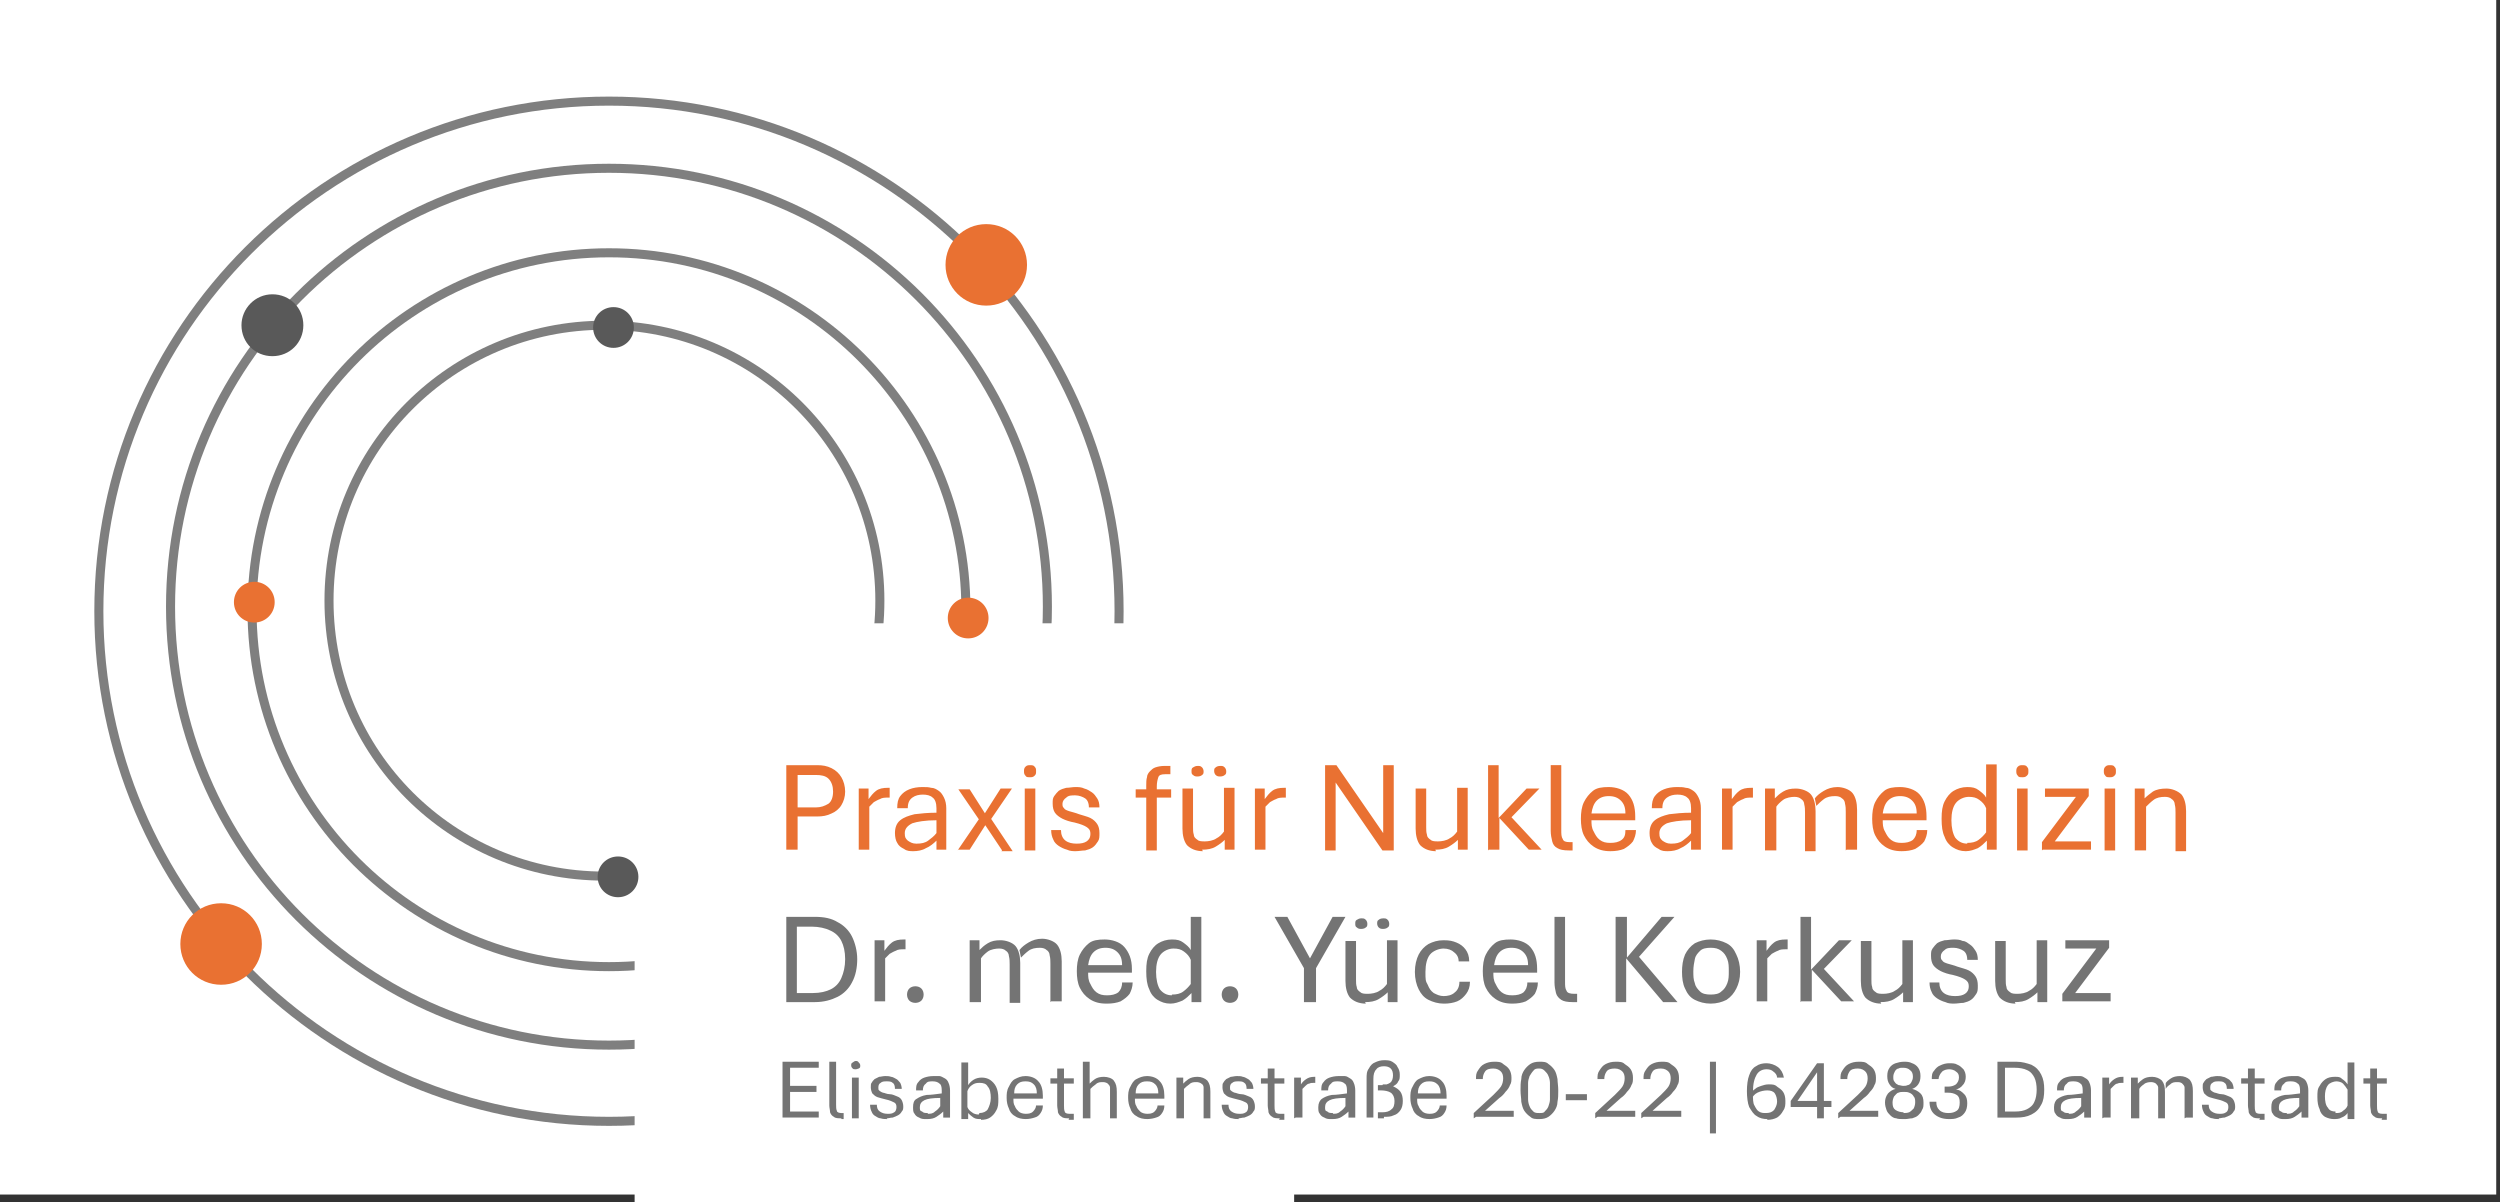 <?xml version="1.0" encoding="UTF-8"?>
<svg id="Ebene_1" data-name="Ebene 1" xmlns="http://www.w3.org/2000/svg" xmlns:xlink="http://www.w3.org/1999/xlink" version="1.1" viewBox="0 0 331.3 159.3">
  <rect x="0" y="0" width="331.3" height="159.3" fill="#333333" stroke="none"/>
  <defs>
    <style>
      .cls-1 {
        stroke: #7f7f7f;
        stroke-miterlimit: 8;
        stroke-width: 1.2px;
      }

      .cls-1, .cls-2 {
        fill: none;
      }

      .cls-3 {
        clip-path: url(#clippath);
      }

      .cls-2, .cls-4, .cls-5, .cls-6, .cls-7, .cls-8, .cls-9 {
        stroke-width: 0px;
      }

      .cls-4 {
        fill: #595959;
      }

      .cls-4, .cls-5, .cls-6 {
        fill-rule: evenodd;
      }

      .cls-5, .cls-9 {
        fill: #e97132;
      }

      .cls-6, .cls-7 {
        fill: #fff;
      }

      .cls-8 {
        fill: #747474;
      }
    </style>
    <clipPath id="clippath">
      <rect class="cls-2" x=".8" y="0" width="330" height="159.3"/>
    </clipPath>
  </defs>
  <rect class="cls-7" width="330.8" height="158.3"/>
  <path class="cls-6" d="M13.1,81C13.1,43.6,43.4,13.4,80.7,13.4s67.6,30.3,67.6,67.6-30.3,67.6-67.6,67.6S13.1,118.3,13.1,81h0ZM13.1,81"/>
  <path class="cls-1" d="M13.1,81C13.1,43.6,43.4,13.4,80.7,13.4s67.6,30.3,67.6,67.6-30.3,67.6-67.6,67.6S13.1,118.3,13.1,81h0ZM13.1,81"/>
  <path class="cls-6" d="M22.6,80.4c0-32.1,26-58.1,58.1-58.1s58.1,26,58.1,58.1-26,58.1-58.1,58.1-58.1-26-58.1-58.1h0ZM22.6,80.4"/>
  <path class="cls-1" d="M22.6,80.4c0-32.1,26-58.1,58.1-58.1s58.1,26,58.1,58.1-26,58.1-58.1,58.1-58.1-26-58.1-58.1h0ZM22.6,80.4"/>
  <path class="cls-6" d="M33.4,80.8c0-26.1,21.2-47.3,47.3-47.3s47.3,21.2,47.3,47.3-21.2,47.3-47.3,47.3-47.3-21.2-47.3-47.3h0ZM33.4,80.8"/>
  <path class="cls-1" d="M33.4,80.8c0-26.1,21.2-47.3,47.3-47.3s47.3,21.2,47.3,47.3-21.2,47.3-47.3,47.3-47.3-21.2-47.3-47.3h0ZM33.4,80.8"/>
  <path class="cls-5" d="M125.3,35.1c0-3,2.4-5.4,5.4-5.4s5.4,2.4,5.4,5.4-2.4,5.4-5.4,5.4-5.4-2.4-5.4-5.4h0ZM125.3,35.1"/>
  <path class="cls-5" d="M23.9,125.1c0-3,2.4-5.4,5.4-5.4s5.4,2.4,5.4,5.4-2.4,5.4-5.4,5.4-5.4-2.4-5.4-5.4h0ZM23.9,125.1"/>
  <path class="cls-6" d="M43.6,79.6c0-20.2,16.3-36.5,36.5-36.5s36.5,16.3,36.5,36.5-16.3,36.5-36.5,36.5-36.5-16.3-36.5-36.5h0ZM43.6,79.6"/>
  <path class="cls-1" d="M43.6,79.6c0-20.2,16.3-36.5,36.5-36.5s36.5,16.3,36.5,36.5-16.3,36.5-36.5,36.5-36.5-16.3-36.5-36.5h0ZM43.6,79.6"/>
  <g class="cls-3">
    <rect class="cls-7" x="84.1" y="82.6" width="87.4" height="77.6"/>
  </g>
  <path class="cls-4" d="M79.2,116.2c0-1.5,1.2-2.7,2.7-2.7s2.7,1.2,2.7,2.7-1.2,2.7-2.7,2.7-2.7-1.2-2.7-2.7h0ZM79.2,116.2"/>
  <path class="cls-5" d="M31,79.8c0-1.5,1.2-2.7,2.7-2.7s2.7,1.2,2.7,2.7-1.2,2.7-2.7,2.7-2.7-1.2-2.7-2.7h0ZM31,79.8"/>
  <path class="cls-4" d="M78.6,43.4c0-1.5,1.2-2.7,2.7-2.7s2.7,1.2,2.7,2.7-1.2,2.7-2.7,2.7-2.7-1.2-2.7-2.7h0ZM78.6,43.4"/>
  <path class="cls-5" d="M125.6,81.9c0-1.5,1.2-2.7,2.7-2.7s2.7,1.2,2.7,2.7-1.2,2.7-2.7,2.7-2.7-1.2-2.7-2.7h0ZM125.6,81.9"/>
  <path class="cls-4" d="M32,43.1c0-2.2,1.8-4.1,4.1-4.1s4.1,1.8,4.1,4.1-1.8,4.1-4.1,4.1-4.1-1.8-4.1-4.1h0ZM32,43.1"/>
  <path class="cls-9" d="M104.2,112.7v-11.3h4.1c.7,0,1.3.1,1.9.4.6.3,1,.7,1.3,1.2.3.5.5,1.2.5,1.9s-.2,1.3-.5,1.8c-.3.5-.8.9-1.3,1.1-.6.3-1.2.4-1.9.4h-2.6v4.4h-1.5ZM105.7,107h2.4c.7,0,1.2-.2,1.7-.5.4-.3.6-.9.6-1.6s-.2-1.3-.6-1.7c-.4-.4-1-.5-1.7-.5h-2.4v4.3ZM113.8,112.7v-8.2h1.3v1.4c.3-.4.6-.8,1-1.1.4-.3.9-.4,1.6-.4h.2v1.3h-.2c-.4,0-.8,0-1.1.2-.3.1-.6.3-.8.4-.2.2-.4.4-.6.6v5.7h-1.4ZM121.1,112.8c-.5,0-.9,0-1.3-.3-.4-.2-.7-.4-.9-.8-.2-.3-.3-.8-.3-1.3,0-.7.2-1.3.7-1.7.5-.4,1.1-.6,1.9-.8.8-.1,1.8-.2,2.9-.2v-.6c0-.7-.2-1.2-.5-1.4-.3-.3-.8-.4-1.3-.4s-1,.1-1.4.4c-.4.3-.6.7-.6,1.4h-1.4c0-.7.1-1.2.4-1.6.3-.4.7-.7,1.2-.9.5-.2,1.1-.3,1.7-.3s.8,0,1.2.1c.4,0,.7.2,1,.4.3.2.5.5.7.9.2.4.3.9.3,1.4v5.5h-1.3v-1.2c-.4.4-.9.8-1.4,1-.5.3-1.1.4-1.7.4h0ZM121.5,111.8c.6,0,1.1-.1,1.5-.4.4-.3.8-.6,1.1-1v-1.7c-1.5,0-2.6.2-3.2.4-.6.3-1,.7-1,1.3s.1.7.4,1c.3.2.6.4,1.1.4h0ZM126.9,112.7l3-4.4.6-.5,2.1-3.3h1.5l-2.8,4.1-.5.4-2.3,3.6h-1.5ZM132.8,112.7l-2.4-3.6-.6-.4-2.8-4.1h1.5l2.1,3.3.6.4,3,4.5h-1.5ZM135.8,112.7v-8.2h1.4v8.2h-1.4ZM136.5,103c-.3,0-.5,0-.6-.2-.2-.2-.2-.4-.2-.6s0-.4.2-.6c.2-.2.4-.2.6-.2s.5,0,.6.2c.2.2.2.3.2.6s0,.4-.2.6c-.2.2-.4.2-.6.2h0ZM142.7,112.8c-.5,0-.9,0-1.3-.2-.4-.1-.8-.3-1.1-.5-.3-.2-.6-.5-.7-.8-.2-.4-.3-.8-.3-1.3h1.3c0,.6.2,1.1.6,1.4.4.3.9.4,1.5.4s1-.1,1.3-.3c.3-.2.5-.5.5-1s-.2-.7-.5-.9c-.3-.2-.8-.4-1.6-.6-.6-.1-1.2-.3-1.6-.5-.4-.2-.8-.5-1-.8-.2-.3-.3-.7-.3-1.2s0-.7.2-1c.2-.3.4-.5.6-.7.3-.2.6-.3,1-.4.4,0,.8-.1,1.2-.1s.8,0,1.2.2c.4.1.7.3,1,.5.3.2.5.5.7.8.2.3.3.7.3,1.2h-1.4c0-.6-.2-1-.5-1.2-.3-.2-.8-.4-1.3-.4s-.9,0-1.2.3c-.3.2-.5.5-.5.8s0,.4.2.6c.1.2.4.3.7.4.3.1.8.2,1.3.4.6.2,1.1.3,1.5.5.4.2.7.5.9.8.2.3.3.7.3,1.2s0,.8-.2,1.1c-.2.3-.4.6-.7.8-.3.2-.6.3-1,.4-.4,0-.8.1-1.3.1h0ZM142.7,112.8"/>
  <path class="cls-9" d="M151.9,112.7v-7h-1.4v-1.1h1.4v-.5c0-.4,0-.8.1-1.1,0-.3.2-.6.4-.8.2-.2.4-.4.7-.5.3-.1.7-.2,1.2-.2h.8v1.1h-.7c-.5,0-.8.1-.9.4-.1.3-.2.7-.2,1.2v.4h1.9v1.1h-1.9v7h-1.4ZM159.4,112.8c-.9,0-1.6-.3-2.1-.8-.4-.5-.6-1.3-.6-2.2v-5.3h1.4v5.1c0,.4,0,.7.1,1,0,.3.2.5.5.7.2.2.6.2,1,.2s1.1-.1,1.5-.4c.4-.2.7-.5,1-.9v-5.8h1.4v8.2h-1.3v-1.3c-.3.3-.7.6-1.2.9-.5.3-1.1.4-1.8.4h0ZM161.7,102.9c-.2,0-.4,0-.6-.2-.1-.1-.2-.3-.2-.5s0-.4.2-.5c.1-.1.3-.2.6-.2s.4,0,.6.2c.1.1.2.3.2.5s0,.4-.2.5c-.1.1-.3.2-.6.2h0ZM158.7,102.9c-.2,0-.4,0-.6-.2-.2-.1-.2-.3-.2-.5s0-.4.2-.5c.2-.1.3-.2.6-.2s.4,0,.6.2c.1.1.2.3.2.5s0,.4-.2.5c-.1.1-.3.2-.6.2h0ZM166.3,112.7v-8.2h1.3v1.4c.3-.4.6-.8,1-1.1.4-.3.9-.4,1.6-.4h.2v1.3h-.2c-.4,0-.8,0-1.1.2-.3.1-.6.3-.8.4-.2.2-.4.4-.6.6v5.7h-1.4ZM175.6,112.7v-11.3h1.5l6.2,9v-9h1.4v11.3h-1.5l-6.2-9v9h-1.4ZM190.3,112.8c-.9,0-1.6-.3-2.1-.8-.4-.5-.6-1.3-.6-2.2v-5.3h1.4v5.1c0,.4,0,.7.1,1,0,.3.2.5.5.7.2.2.6.2,1,.2s1.1-.1,1.5-.4c.4-.2.7-.5,1-.9v-5.8h1.4v8.2h-1.3v-1.3c-.3.3-.7.6-1.2.9-.5.3-1.1.4-1.8.4h0ZM197.2,112.7v-11.3h1.4v7l3.7-3.9h1.7l-3.7,3.8,4,4.3h-1.7l-3.9-4.2v4.2h-1.4ZM207.9,112.7c-.7,0-1.2-.1-1.5-.3-.4-.2-.6-.5-.7-.9-.1-.4-.2-.9-.2-1.4v-8.7h1.4v8.6c0,.5,0,.9.2,1.2.1.3.4.4.9.4h.4v1.1h-.5ZM213.4,112.8c-.9,0-1.6-.2-2.2-.6-.6-.4-1-.9-1.3-1.5-.3-.6-.4-1.4-.4-2.2s.1-1.6.4-2.2c.3-.6.7-1.1,1.2-1.5.5-.4,1.2-.5,2.1-.5s2,.3,2.6,1c.6.7.9,1.6.9,2.9s0,.2,0,.3c0,.1,0,.2,0,.2h-5.8c0,.5,0,1,.3,1.5.2.4.4.8.8,1.1.4.3.8.4,1.4.4s1.1-.1,1.5-.4c.4-.3.5-.7.5-1.3h1.4c0,.6-.2,1.1-.4,1.5-.3.4-.7.7-1.2,1-.5.2-1.1.3-1.8.3h0ZM210.9,107.8h4.5c0-.8-.2-1.3-.6-1.7-.4-.4-.9-.6-1.6-.6s-1.2.2-1.6.6c-.4.4-.6,1-.7,1.7h0ZM221.1,112.8c-.5,0-.9,0-1.3-.3-.4-.2-.7-.4-.9-.8-.2-.3-.3-.8-.3-1.3,0-.7.2-1.3.7-1.7.5-.4,1.1-.6,1.9-.8.8-.1,1.8-.2,2.9-.2v-.6c0-.7-.2-1.2-.5-1.4-.3-.3-.8-.4-1.3-.4s-1,.1-1.4.4c-.4.3-.6.7-.6,1.4h-1.4c0-.7.1-1.2.4-1.6.3-.4.7-.7,1.2-.9.5-.2,1.1-.3,1.7-.3s.8,0,1.2.1c.4,0,.7.2,1,.4.3.2.5.5.7.9.2.4.3.9.3,1.4v5.5h-1.3v-1.2c-.4.4-.9.8-1.4,1-.5.3-1.1.4-1.7.4h0ZM221.5,111.8c.6,0,1.1-.1,1.5-.4.4-.3.8-.6,1.1-1v-1.7c-1.5,0-2.6.2-3.2.4-.6.3-1,.7-1,1.3s.1.7.4,1c.3.2.6.4,1.1.4h0ZM228.2,112.7v-8.2h1.3v1.4c.3-.4.6-.8,1-1.1.4-.3.9-.4,1.6-.4h.2v1.3h-.2c-.4,0-.8,0-1.1.2-.3.1-.6.3-.8.4-.2.2-.4.4-.6.6v5.7h-1.4ZM233.9,112.7v-8.2h1.3v1.3c.3-.3.6-.6,1.1-.9.5-.3,1-.4,1.7-.4s1.6.3,2,.8c.4.5.6,1.3.6,2.2v5.3h-1.4v-5.1c0-.4,0-.7-.1-1.1,0-.3-.2-.6-.4-.7-.2-.2-.5-.3-.9-.3s-1.1.1-1.5.4c-.4.3-.7.6-.9.9v5.8h-1.4ZM244.6,112.7v-5.1c0-.4,0-.7-.1-1.1,0-.3-.2-.6-.4-.7-.2-.2-.5-.3-.9-.3-.6,0-1.1.1-1.5.4-.4.3-.7.6-1,.9l-.2-1c.3-.4.7-.7,1.2-1,.5-.3,1.1-.5,1.8-.5s1.6.3,2,.8c.4.5.6,1.3.6,2.2v5.3h-1.4ZM252,112.8c-.9,0-1.6-.2-2.2-.6-.6-.4-1-.9-1.3-1.5-.3-.6-.4-1.4-.4-2.2s.1-1.6.4-2.2c.3-.6.7-1.1,1.2-1.5.5-.4,1.2-.5,2.1-.5s2,.3,2.6,1c.6.7.9,1.6.9,2.9s0,.2,0,.3c0,.1,0,.2,0,.2h-5.8c0,.5,0,1,.3,1.5.2.4.4.8.8,1.1.4.3.8.4,1.4.4s1.1-.1,1.5-.4c.3-.3.5-.7.5-1.3h1.4c0,.6-.2,1.1-.4,1.5-.3.4-.7.7-1.2,1-.5.2-1.1.3-1.8.3h0ZM249.5,107.8h4.5c0-.8-.2-1.3-.6-1.7-.4-.4-.9-.6-1.6-.6s-1.2.2-1.6.6c-.4.4-.6,1-.7,1.7h0ZM260.5,112.8c-.7,0-1.2-.2-1.7-.5-.5-.3-.9-.8-1.1-1.4-.3-.6-.4-1.4-.4-2.4s.1-1.7.4-2.3c.3-.6.7-1.1,1.2-1.4.5-.3,1.1-.5,1.8-.5s1.1.1,1.5.4c.4.3.8.6,1,1v-4.4h1.4v11.3h-1.3v-1.2c-.4.4-.7.7-1.2,1-.5.2-1,.4-1.6.4h0ZM260.7,111.7c.6,0,1.1-.1,1.5-.4.4-.3.7-.6,1-1v-3.2c-.2-.5-.5-.8-.9-1.1-.4-.3-.8-.4-1.4-.4s-1.3.3-1.7.8c-.4.5-.6,1.3-.6,2.3s.2,1.8.5,2.3c.4.5.9.8,1.6.8h0ZM267.3,112.7v-8.2h1.4v8.2h-1.4ZM268,103c-.3,0-.5,0-.6-.2-.2-.2-.2-.4-.2-.6s0-.4.2-.6c.2-.2.4-.2.6-.2s.5,0,.6.2c.2.2.2.3.2.6s0,.4-.2.6c-.2.2-.4.2-.6.2h0ZM270.6,112.7v-1.1l4.5-6h-4.1v-1.1h5.8v1l-4.5,6h4.8v1.1h-6.4ZM278.9,112.7v-8.2h1.4v8.2h-1.4ZM279.6,103c-.3,0-.5,0-.6-.2-.2-.2-.2-.4-.2-.6s0-.4.2-.6c.2-.2.4-.2.6-.2s.5,0,.6.2c.2.2.2.3.2.6s0,.4-.2.6c-.2.2-.4.2-.6.2h0ZM282.9,112.7v-8.2h1.3v1.3c.3-.3.7-.6,1.1-.9.5-.3,1.1-.4,1.8-.4s1.5.3,2,.8c.4.5.6,1.3.6,2.2v5.3h-1.4v-5.1c0-.4,0-.7-.1-1.1,0-.3-.2-.6-.4-.7-.2-.2-.5-.3-.9-.3-.6,0-1.1.1-1.5.4-.4.3-.7.6-1,.9v5.8h-1.4ZM282.9,112.7"/>
  <path class="cls-8" d="M104.2,132.8v-11.3h3.8c1.2,0,2.2.2,3,.7.8.4,1.5,1.1,1.9,1.9.4.8.7,1.9.7,3s-.2,2.2-.7,3.1c-.4.8-1.1,1.5-1.9,1.9-.8.4-1.8.7-3,.7h-3.8ZM105.7,131.6h2c1,0,1.8-.2,2.4-.5.6-.3,1.1-.8,1.4-1.5.3-.7.5-1.5.5-2.5s-.2-1.8-.5-2.4c-.3-.6-.8-1.1-1.5-1.4-.6-.3-1.5-.5-2.4-.5h-2v8.8ZM115.9,132.8v-8.2h1.3v1.4c.3-.4.6-.8,1-1.1.4-.3.9-.4,1.6-.4h.2v1.3h-.2c-.4,0-.8,0-1.1.2-.3.1-.6.3-.8.4-.2.2-.4.4-.6.6v5.7h-1.4ZM121.3,132.9c-.3,0-.6-.1-.8-.3-.2-.2-.3-.5-.3-.8s.1-.6.3-.8c.2-.2.5-.3.8-.3s.6.1.8.3.3.5.3.8-.1.6-.3.8c-.2.2-.5.3-.8.3h0ZM128.5,132.8v-8.2h1.3v1.3c.3-.3.6-.6,1.1-.9.5-.3,1-.4,1.7-.4s1.6.3,2,.8c.4.5.6,1.3.6,2.2v5.3h-1.4v-5.1c0-.4,0-.7-.1-1.1,0-.3-.2-.6-.4-.7-.2-.2-.5-.3-.9-.3s-1.1.1-1.5.4c-.4.3-.7.6-.9.9v5.8h-1.4ZM139.2,132.8v-5.1c0-.4,0-.7-.1-1.1,0-.3-.2-.6-.4-.7-.2-.2-.5-.3-.9-.3-.6,0-1.1.1-1.5.4-.4.3-.7.6-1,.9l-.2-1c.3-.4.7-.7,1.2-1,.5-.3,1.1-.5,1.8-.5s1.6.3,2,.8c.4.5.6,1.3.6,2.2v5.3h-1.4ZM146.6,133c-.9,0-1.6-.2-2.2-.6-.6-.4-1-.9-1.3-1.5-.3-.6-.4-1.4-.4-2.2s.1-1.6.4-2.2c.3-.6.7-1.1,1.2-1.5.5-.4,1.2-.5,2.1-.5s2,.3,2.6,1c.6.7,1,1.6,1,2.9s0,.2,0,.3c0,.1,0,.2,0,.2h-5.8c0,.5,0,1,.3,1.5.2.4.4.8.8,1.1.4.3.8.4,1.4.4s1.1-.1,1.5-.4c.3-.3.5-.7.5-1.3h1.4c0,.6-.2,1.1-.4,1.5-.3.4-.7.7-1.2,1-.5.2-1.1.3-1.8.3h0ZM144.2,127.9h4.5c0-.8-.2-1.3-.6-1.7-.4-.4-.9-.6-1.6-.6s-1.2.2-1.6.6c-.4.4-.6,1-.7,1.7h0ZM155.1,133c-.7,0-1.2-.2-1.7-.5-.5-.3-.9-.8-1.1-1.4-.3-.6-.4-1.4-.4-2.4s.1-1.7.4-2.3c.3-.6.7-1.1,1.2-1.4.5-.3,1.1-.5,1.8-.5s1.1.1,1.5.4c.4.3.8.6,1,1v-4.4h1.4v11.3h-1.3v-1.2c-.4.4-.7.7-1.2,1-.5.2-1,.4-1.6.4h0ZM155.3,131.8c.6,0,1.1-.1,1.5-.4.4-.3.7-.6,1-1v-3.2c-.2-.5-.5-.8-.9-1.1-.4-.3-.8-.4-1.4-.4s-1.3.3-1.7.8c-.4.5-.6,1.3-.6,2.3s.2,1.8.5,2.3c.4.5.9.8,1.6.8h0ZM163,132.9c-.3,0-.6-.1-.8-.3-.2-.2-.3-.5-.3-.8s.1-.6.3-.8.5-.3.8-.3.6.1.8.3c.2.2.3.5.3.8s-.1.6-.3.8c-.2.2-.5.3-.8.3h0ZM172.8,132.8v-4.5l-3.9-6.8h1.7l3,5.5,3-5.5h1.7l-3.9,6.8v4.5h-1.5ZM181,133c-.9,0-1.6-.3-2.1-.8-.4-.5-.6-1.3-.6-2.2v-5.3h1.4v5.1c0,.4,0,.7.1,1,0,.3.2.5.5.7.2.2.6.2,1,.2s1.1-.1,1.5-.4c.4-.2.7-.5,1-.9v-5.8h1.4v8.2h-1.3v-1.3c-.3.3-.7.6-1.2.9-.5.3-1.1.4-1.8.4h0ZM183.3,123.1c-.2,0-.4,0-.6-.2-.1-.1-.2-.3-.2-.5s0-.4.2-.5c.1-.1.3-.2.6-.2s.4,0,.6.2c.1.1.2.3.2.5s0,.4-.2.5c-.1.1-.3.2-.6.2h0ZM180.4,123.1c-.2,0-.4,0-.6-.2-.2-.1-.2-.3-.2-.5s0-.4.2-.5c.2-.1.3-.2.6-.2s.4,0,.6.2c.1.1.2.3.2.5s0,.4-.2.5c-.1.1-.3.2-.6.2h0ZM191.3,133c-.7,0-1.4-.2-2-.5-.6-.3-1-.8-1.3-1.4-.3-.6-.5-1.4-.5-2.3s.2-1.7.5-2.3c.3-.6.8-1.1,1.3-1.4.6-.3,1.2-.5,2-.5s1.2.1,1.7.3c.5.2.9.5,1.2.9.3.4.5.9.5,1.6h-1.4c0-.5-.2-.9-.6-1.2-.3-.3-.8-.5-1.4-.5s-1.4.3-1.8.8c-.4.5-.6,1.3-.6,2.3s0,1.2.3,1.7c.2.5.4.8.8,1.1.4.2.8.4,1.3.4s1.1-.1,1.5-.5c.4-.3.6-.8.6-1.4h1.4c0,.7-.2,1.2-.5,1.6-.3.4-.7.8-1.2,1-.5.2-1.1.3-1.7.3h0ZM200.4,133c-.9,0-1.6-.2-2.2-.6-.6-.4-1-.9-1.3-1.5-.3-.6-.4-1.4-.4-2.2s.1-1.6.4-2.2c.3-.6.7-1.1,1.2-1.5.5-.4,1.2-.5,2.1-.5s2,.3,2.6,1c.6.7.9,1.6.9,2.9s0,.2,0,.3c0,.1,0,.2,0,.2h-5.8c0,.5,0,1,.3,1.5.2.4.4.8.8,1.1.4.3.8.4,1.4.4s1.1-.1,1.5-.4c.3-.3.5-.7.5-1.3h1.4c0,.6-.2,1.1-.4,1.5-.3.4-.7.7-1.2,1-.5.2-1.1.3-1.8.3h0ZM198,127.9h4.5c0-.8-.2-1.3-.6-1.7-.4-.4-.9-.6-1.6-.6s-1.2.2-1.6.6c-.4.4-.6,1-.7,1.7h0ZM208.4,132.8c-.7,0-1.2-.1-1.5-.3-.3-.2-.6-.5-.7-.9-.1-.4-.2-.9-.2-1.4v-8.7h1.4v8.6c0,.5,0,.9.2,1.2.1.3.5.4,1,.4h.4v1.1h-.5ZM214.1,132.8v-11.3h1.5v5.4l4.6-5.4h1.7l-4.7,5.3,5.1,6h-1.9l-4.9-5.8v5.8h-1.5ZM226.7,133c-.8,0-1.5-.2-2.1-.5-.6-.3-1-.8-1.3-1.5-.3-.6-.4-1.4-.4-2.2s.1-1.6.4-2.3c.3-.6.7-1.1,1.3-1.5.6-.3,1.3-.5,2.1-.5s1.5.2,2.1.5c.6.3,1,.8,1.3,1.5.3.6.5,1.4.5,2.3s-.2,1.6-.5,2.2c-.3.6-.7,1.1-1.3,1.5-.6.3-1.3.5-2.1.5h0ZM226.7,131.8c.6,0,1.1-.1,1.4-.4.4-.3.6-.6.8-1.1.2-.5.2-1,.2-1.6s0-1.1-.2-1.6c-.2-.5-.4-.8-.8-1.1-.4-.3-.8-.4-1.4-.4s-1.1.1-1.4.4c-.3.3-.6.6-.7,1.1-.1.5-.2,1-.2,1.6s0,1.1.2,1.6c.1.5.4.8.7,1.1.3.3.8.4,1.4.4h0ZM232.8,132.8v-8.2h1.3v1.4c.3-.4.6-.8,1-1.1.4-.3.9-.4,1.6-.4h.2v1.3h-.2c-.4,0-.8,0-1.1.2-.3.1-.6.3-.8.4-.2.2-.4.4-.6.6v5.7h-1.4ZM238.6,132.8v-11.3h1.4v7l3.7-3.9h1.7l-3.7,3.8,4,4.3h-1.7l-3.9-4.2v4.2h-1.4ZM249.3,133c-.9,0-1.6-.3-2.1-.8-.4-.5-.6-1.3-.6-2.2v-5.3h1.4v5.1c0,.4,0,.7.1,1,0,.3.2.5.5.7.2.2.6.2,1,.2s1.1-.1,1.5-.4c.4-.2.7-.5,1-.9v-5.8h1.4v8.2h-1.3v-1.3c-.3.3-.7.6-1.2.9-.5.3-1.1.4-1.8.4h0ZM259.1,133c-.5,0-.9,0-1.3-.2-.4-.1-.8-.3-1.1-.5-.3-.2-.6-.5-.7-.8-.2-.4-.3-.8-.3-1.3h1.3c0,.6.2,1.1.6,1.4.4.3.9.4,1.5.4s1-.1,1.3-.3c.3-.2.5-.5.5-1s-.2-.7-.5-.9c-.3-.2-.8-.4-1.6-.6-.6-.1-1.2-.3-1.6-.5-.4-.2-.8-.5-1-.8-.2-.3-.3-.7-.3-1.2s0-.7.2-1c.2-.3.4-.5.6-.7.3-.2.6-.3,1-.4.4,0,.8-.1,1.2-.1s.8,0,1.2.2c.4,0,.7.3,1,.5.3.2.5.5.7.8.2.3.3.7.3,1.2h-1.4c0-.6-.2-1-.5-1.2-.3-.2-.8-.4-1.3-.4s-.9,0-1.2.3c-.3.2-.5.5-.5.8s0,.4.2.6c.1.2.4.3.7.4.3.1.8.2,1.3.4.6.2,1.1.3,1.5.5.4.2.7.5.9.8.2.3.3.7.3,1.2s0,.8-.2,1.1c-.2.3-.4.6-.7.8-.3.2-.6.3-1,.4-.4,0-.8.1-1.3.1h0ZM267.1,133c-.9,0-1.6-.3-2.1-.8-.4-.5-.6-1.3-.6-2.2v-5.3h1.4v5.1c0,.4,0,.7.1,1,0,.3.2.5.5.7.2.2.6.2,1,.2s1.1-.1,1.5-.4c.4-.2.7-.5,1-.9v-5.8h1.4v8.2h-1.3v-1.3c-.3.3-.7.6-1.2.9-.5.3-1.1.4-1.8.4h0ZM273.3,132.8v-1.1l4.5-6h-4.1v-1.1h5.8v1l-4.5,6h4.7v1.1h-6.4ZM273.3,132.8"/>
  <path class="cls-8" d="M103.7,148.2v-7.5h4.8v.8h-3.8v2.4h3.5v.8h-3.5v2.6h3.8v.8h-4.8ZM111.5,148.2c-.4,0-.8,0-1-.2-.2-.1-.4-.3-.5-.6,0-.3-.1-.6-.1-.9v-5.8h.9v5.7c0,.3,0,.6.1.8,0,.2.3.3.6.3h.3v.8h-.3ZM112.9,148.2v-5.4h.9v5.4h-.9ZM113.4,141.7c-.2,0-.3,0-.4-.1-.1-.1-.2-.2-.2-.4s0-.3.2-.4c.1-.1.3-.2.4-.2s.3,0,.4.2c.1.1.2.2.2.4s0,.3-.2.4c-.1,0-.2.1-.4.1h0ZM117.6,148.3c-.3,0-.6,0-.9-.1-.3,0-.5-.2-.7-.3-.2-.1-.4-.3-.5-.6-.1-.2-.2-.5-.2-.9h.9c0,.4.1.7.4.9.3.2.6.3,1,.3s.6,0,.9-.2c.2-.1.3-.4.3-.7s-.1-.5-.3-.6c-.2-.1-.6-.3-1.1-.4-.4-.1-.8-.2-1.1-.3-.3-.1-.5-.3-.7-.5-.1-.2-.2-.5-.2-.8s0-.5.1-.6c.1-.2.2-.3.4-.5.2-.1.4-.2.6-.3.2,0,.5-.1.8-.1s.5,0,.8.1c.2,0,.5.2.7.3.2.1.3.3.5.5.1.2.2.5.2.8h-.9c0-.4-.1-.7-.3-.8-.2-.2-.5-.2-.8-.2s-.6,0-.8.2c-.2.1-.3.3-.3.6s0,.3.1.4c0,0,.2.2.5.3.2,0,.5.2.9.2.4,0,.7.2,1,.3.3.1.5.3.6.5.1.2.2.5.2.8s0,.5-.2.7c-.1.2-.3.4-.5.5-.2.1-.4.2-.7.3-.3,0-.5.1-.8.1h0ZM122.7,148.3c-.3,0-.6,0-.9-.2-.3-.1-.5-.3-.6-.5-.2-.2-.2-.5-.2-.9,0-.5.1-.9.5-1.1.3-.2.7-.4,1.3-.5.6,0,1.2-.1,2-.2v-.4c0-.5-.1-.8-.3-.9-.2-.2-.5-.3-.9-.3s-.7,0-.9.3c-.3.2-.4.5-.4.9h-.9c0-.4,0-.8.3-1.1.2-.3.5-.5.8-.6.3-.1.7-.2,1.2-.2s.5,0,.8,0c.2,0,.5.2.7.3.2.1.4.3.5.6.1.2.2.6.2,1v3.6h-.9v-.8c-.3.3-.6.5-.9.7-.3.2-.7.3-1.2.3h0ZM122.9,147.6c.4,0,.7,0,1-.3.3-.2.5-.4.7-.7v-1.1c-1,0-1.7.1-2.1.3-.4.2-.6.5-.6.9s0,.5.3.6c.2.2.4.2.8.2h0ZM130,148.3c-.4,0-.7,0-1-.2-.3-.2-.5-.4-.7-.6v.8h-.9v-7.5h.9v3c.2-.3.4-.5.7-.7.3-.2.7-.3,1.1-.3s.8.1,1.1.3c.3.2.6.5.8.9.2.4.3.9.3,1.6s0,1.1-.3,1.6c-.2.4-.5.7-.8.9-.3.2-.7.3-1.2.3h0ZM129.8,147.5c.5,0,.9-.2,1.1-.5.2-.4.4-.9.4-1.5s-.1-1.2-.4-1.5c-.2-.4-.6-.5-1.1-.5s-.7.1-1,.3c-.3.2-.5.5-.6.8v2.1c.1.3.3.5.6.7.2.2.6.3.9.3h0ZM136,148.3c-.6,0-1.1-.1-1.5-.4-.4-.2-.7-.6-.8-1-.2-.4-.3-.9-.3-1.4s0-1,.3-1.5c.2-.4.4-.8.8-1,.4-.2.8-.4,1.4-.4s1.3.2,1.7.7c.4.4.6,1.1.6,1.9s0,.1,0,.2c0,0,0,.1,0,.2h-3.9c0,.4,0,.7.2,1,.1.3.3.5.5.7.2.2.6.3.9.3s.7,0,1-.3c.2-.2.4-.5.4-.8h.9c0,.4-.1.7-.3,1-.2.3-.4.5-.8.6-.3.1-.7.2-1.2.2h0ZM134.4,144.9h3c0-.5-.1-.9-.4-1.2-.3-.3-.6-.4-1.1-.4s-.8.1-1.1.4c-.3.3-.4.7-.4,1.2h0ZM141.7,148.2c-.4,0-.8,0-1-.2-.2-.1-.4-.3-.5-.6,0-.3-.1-.6-.1-.9v-2.9h-.9v-.7h.9v-1.3h.9v1.3h1.3v.7h-1.3v2.9c0,.3,0,.6.1.8,0,.2.3.3.6.3h.6v.8h-.7ZM143.5,148.2v-7.5h.9v2.9c.2-.2.4-.4.7-.6.3-.2.7-.3,1.2-.3s1.1.2,1.3.5c.3.4.4.8.4,1.5v3.5h-.9v-3.4c0-.3,0-.5,0-.7,0-.2-.2-.4-.3-.5-.1-.1-.4-.2-.6-.2-.4,0-.7,0-1,.3-.3.2-.5.4-.7.6v3.9h-.9ZM152.1,148.3c-.6,0-1.1-.1-1.5-.4-.4-.2-.7-.6-.8-1-.2-.4-.3-.9-.3-1.4s0-1,.3-1.5c.2-.4.4-.8.8-1,.4-.2.8-.4,1.4-.4s1.3.2,1.7.7c.4.4.6,1.1.6,1.9s0,.1,0,.2c0,0,0,.1,0,.2h-3.9c0,.4,0,.7.2,1,.1.3.3.5.5.7.2.2.6.3.9.3s.7,0,1-.3c.2-.2.4-.5.4-.8h.9c0,.4-.1.7-.3,1-.2.3-.4.5-.8.6-.3.1-.7.2-1.2.2h0ZM150.5,144.9h3c0-.5-.1-.9-.4-1.2-.3-.3-.6-.4-1.1-.4s-.8.1-1.1.4c-.3.3-.4.7-.4,1.2h0ZM155.9,148.2v-5.4h.9v.8c.2-.2.4-.4.7-.6.3-.2.7-.3,1.2-.3s1,.2,1.3.5c.3.4.4.8.4,1.5v3.5h-.9v-3.4c0-.3,0-.5,0-.7,0-.2-.1-.4-.3-.5-.1-.1-.4-.2-.6-.2-.4,0-.7,0-1,.3-.3.2-.5.4-.7.6v3.9h-.9ZM164.2,148.3c-.3,0-.6,0-.9-.1-.3,0-.5-.2-.7-.3-.2-.1-.4-.3-.5-.6-.1-.2-.2-.5-.2-.9h.9c0,.4.1.7.4.9.3.2.6.3,1,.3s.6,0,.9-.2c.2-.1.3-.4.3-.7s-.1-.5-.3-.6c-.2-.1-.6-.3-1.1-.4-.4-.1-.8-.2-1.1-.3-.3-.1-.5-.3-.7-.5-.1-.2-.2-.5-.2-.8s0-.5.1-.6c.1-.2.2-.3.4-.5.2-.1.4-.2.6-.3.2,0,.5-.1.8-.1s.6,0,.8.1c.2,0,.5.2.7.3.2.1.3.3.5.5.1.2.2.5.2.8h-.9c0-.4-.1-.7-.3-.8-.2-.2-.5-.2-.8-.2s-.6,0-.8.2c-.2.1-.3.3-.3.6s0,.3.1.4c0,0,.2.2.5.3.2,0,.5.2.9.2.4,0,.7.2,1,.3.3.1.5.3.6.5.1.2.2.5.2.8s0,.5-.2.7c-.1.2-.3.4-.5.5-.2.1-.4.2-.7.3-.3,0-.5.1-.8.1h0ZM169.6,148.2c-.4,0-.8,0-1-.2-.2-.1-.4-.3-.5-.6,0-.3-.1-.6-.1-.9v-2.9h-.9v-.7h.9v-1.3h.9v1.3h1.3v.7h-1.3v2.9c0,.3,0,.6.1.8,0,.2.3.3.6.3h.6v.8h-.7ZM171.5,148.2v-5.4h.9v.9c.2-.3.4-.5.7-.7.3-.2.6-.3,1.1-.3h.1v.8h-.1c-.3,0-.5,0-.7.1-.2,0-.4.2-.5.3-.1.1-.3.3-.4.4v3.8h-.9ZM176.4,148.3c-.3,0-.6,0-.9-.2-.3-.1-.5-.3-.6-.5-.2-.2-.2-.5-.2-.9,0-.5.2-.9.5-1.1.3-.2.7-.4,1.3-.5.6,0,1.2-.1,2-.2v-.4c0-.5-.1-.8-.3-.9-.2-.2-.5-.3-.9-.3s-.7,0-.9.3c-.3.2-.4.5-.4.9h-.9c0-.4,0-.8.3-1.1.2-.3.5-.5.8-.6.3-.1.7-.2,1.2-.2s.6,0,.8,0c.3,0,.5.2.7.3.2.1.4.3.5.6.1.2.2.6.2,1v3.6h-.9v-.8c-.3.3-.6.5-.9.7-.3.2-.7.3-1.2.3h0ZM176.6,147.6c.4,0,.7,0,1-.3.3-.2.5-.4.7-.7v-1.1c-1,0-1.7.1-2.1.3-.4.2-.6.5-.6.9s0,.5.3.6c.2.2.4.2.8.2h0ZM183.4,148.2c-.1,0-.3,0-.4,0-.1,0-.2,0-.4,0v-.8c.1,0,.2,0,.3,0,.1,0,.2,0,.3,0,.5,0,.9-.1,1.2-.4.3-.2.4-.6.4-1.1s-.2-.9-.5-1.1c-.3-.2-.8-.3-1.3-.3h-.4v-.7h.5c.4,0,.8-.1,1.1-.3.3-.2.4-.6.4-1s-.1-.7-.3-.9c-.2-.2-.5-.3-.9-.3s-.8.1-1,.4c-.3.3-.4.7-.4,1.3v5.1h-.9v-5.1c0-.6,0-1,.3-1.4.2-.4.5-.7.8-.8.4-.2.8-.3,1.2-.3s.8,0,1.1.2c.3.2.6.4.7.7.2.3.3.6.3,1s0,.7-.2.9c-.1.3-.4.5-.6.6-.3.2-.6.3-1,.3l-.5-.5c.6,0,1.1,0,1.5.3.4.2.7.4.9.7.2.3.3.7.3,1.2s-.1.9-.3,1.2c-.2.3-.5.6-.9.7-.4.2-.8.2-1.3.2h0ZM189.5,148.3c-.6,0-1.1-.1-1.5-.4-.4-.2-.7-.6-.8-1-.2-.4-.3-.9-.3-1.4s0-1,.3-1.5c.2-.4.4-.8.8-1,.4-.2.8-.4,1.4-.4s1.3.2,1.7.7c.4.4.6,1.1.6,1.9s0,.1,0,.2c0,0,0,.1,0,.2h-3.9c0,.4,0,.7.2,1,.1.3.3.5.5.7.2.2.6.3.9.3s.7,0,1-.3c.2-.2.4-.5.4-.8h.9c0,.4-.1.7-.3,1-.2.3-.4.5-.8.6-.3.1-.7.2-1.2.2h0ZM187.9,144.9h3c0-.5-.1-.9-.4-1.2-.3-.3-.6-.4-1.1-.4s-.8.1-1.1.4c-.3.3-.4.7-.4,1.2h0ZM195.3,148.2v-.7l2.6-2.4c.4-.4.8-.8,1-1.1.2-.3.3-.7.3-1.1s-.1-.7-.3-.9c-.2-.2-.5-.4-1-.4s-.9.1-1.1.4c-.2.3-.3.6-.3,1h-.9c0-.5,0-.8.3-1.2.2-.3.4-.6.8-.8.4-.2.8-.3,1.3-.3s.9,0,1.2.3c.3.2.6.4.8.7.2.3.3.7.3,1.1s0,.7-.2,1c-.1.3-.3.6-.6.9-.2.3-.5.6-.8.8l-1.9,1.7h3.8v.8h-5ZM204,148.3c-.5,0-.9,0-1.2-.3-.3-.2-.6-.5-.8-.8-.2-.3-.3-.7-.4-1.2,0-.5-.1-.9-.1-1.5s0-1,.1-1.5c0-.5.2-.9.4-1.2.2-.3.5-.6.8-.8.3-.2.7-.3,1.2-.3s.9,0,1.2.3c.3.2.6.5.8.8.2.3.3.7.4,1.2,0,.4.1.9.1,1.5s0,1-.1,1.5c0,.5-.2.9-.4,1.2-.2.3-.5.6-.8.8-.3.2-.7.3-1.2.3h0ZM204,147.5c.3,0,.6,0,.7-.2.2-.2.4-.4.5-.7.1-.3.2-.6.2-.9,0-.4,0-.7,0-1.1s0-.7,0-1.1c0-.3-.1-.7-.2-.9-.1-.3-.3-.5-.5-.7-.2-.2-.4-.3-.7-.3s-.6,0-.8.3c-.2.2-.3.4-.5.7-.1.3-.2.6-.2.9,0,.3,0,.7,0,1.1s0,.7,0,1.1c0,.3.1.7.2.9.1.3.3.5.5.7.2.2.5.2.8.2h0ZM204,147.5"/>
  <rect class="cls-8" x="207.5" y="145" width="2.8" height=".8"/>
  <path class="cls-8" d="M211.4,148.2v-.7l2.6-2.4c.4-.4.8-.8,1-1.1.2-.3.3-.7.3-1.1s-.1-.7-.3-.9c-.2-.2-.5-.4-1-.4s-.9.1-1.1.4c-.2.3-.3.6-.3,1h-.9c0-.5,0-.8.3-1.2.2-.3.4-.6.8-.8.4-.2.8-.3,1.3-.3s.9,0,1.2.3c.3.2.6.4.8.7.2.3.3.7.3,1.1s0,.7-.2,1c-.1.3-.3.6-.6.9-.2.3-.5.6-.8.8l-1.9,1.7h3.8v.8h-5ZM217.5,148.2v-.7l2.6-2.4c.4-.4.8-.8,1-1.1.2-.3.3-.7.3-1.1s-.1-.7-.3-.9c-.2-.2-.5-.4-1-.4s-.9.1-1.1.4c-.2.3-.3.6-.3,1h-.9c0-.5,0-.8.3-1.2.2-.3.4-.6.8-.8.4-.2.8-.3,1.3-.3s.9,0,1.2.3c.3.2.6.4.8.7.2.3.3.7.3,1.1s0,.7-.2,1c-.1.3-.3.6-.6.9-.2.3-.5.6-.8.8l-1.9,1.7h3.8v.8h-5ZM226.6,150.2v-9.5h.8v9.5h-.8ZM234.2,148.3c-.5,0-1-.1-1.4-.4-.4-.2-.7-.7-1-1.2-.2-.5-.3-1.3-.3-2.1s.1-1.6.3-2.1c.2-.6.5-1,.9-1.2.4-.3.9-.4,1.4-.4s1.1.2,1.5.5c.4.3.7.8.8,1.4h-.9c0-.3-.2-.6-.5-.8-.2-.2-.5-.3-.9-.3-.5,0-1,.2-1.3.7-.3.5-.5,1.2-.5,2.3v.3c0,.6,0,1.2.2,1.5.2.4.4.7.6.8.3.2.6.2.9.2.5,0,.8-.1,1.1-.4.2-.3.4-.7.4-1.1s-.1-.8-.3-1.1c-.2-.3-.6-.4-1-.4s-.9.1-1.3.3c-.4.2-.6.5-.8.8v-.7c0-.2.2-.4.5-.6.2-.2.5-.3.8-.4.3-.1.6-.2,1-.2s.8,0,1.1.3c.3.2.6.4.8.7.2.3.3.7.3,1.2s0,.9-.3,1.3c-.2.4-.5.7-.8.9-.4.2-.8.3-1.3.3h0ZM240.8,148.2v-1.5h-3.5v-.8l3.5-5h.9v5h1v.8h-1v1.5h-.9ZM238.2,145.9h2.6v-3.8l-2.6,3.8ZM243.6,148.2v-.7l2.6-2.4c.4-.4.8-.8,1-1.1.2-.3.3-.7.3-1.1s-.1-.7-.3-.9c-.2-.2-.5-.4-1-.4s-.9.1-1.1.4c-.2.3-.3.6-.3,1h-.9c0-.5,0-.8.3-1.2.2-.3.4-.6.8-.8.4-.2.8-.3,1.3-.3s.9,0,1.2.3c.3.2.6.4.8.7.2.3.3.7.3,1.1s0,.7-.2,1c-.1.3-.3.6-.6.9-.2.3-.5.6-.8.8l-1.9,1.7h3.8v.8h-5ZM252.2,148.3c-.3,0-.7,0-.9-.1-.3,0-.6-.2-.8-.4-.2-.2-.4-.4-.5-.7-.1-.3-.2-.6-.2-1s.1-.8.4-1.2c.3-.3.6-.5,1-.6-.4-.1-.6-.3-.8-.6-.2-.3-.3-.6-.3-1.1s.1-.8.3-1.1c.2-.3.5-.5.8-.6.3-.1.7-.2,1.1-.2s.7,0,1.1.2c.3.1.6.3.8.6.2.3.3.6.3,1.1s-.1.8-.3,1.1c-.2.3-.5.5-.8.6.4.1.8.3,1.1.6.3.3.4.7.4,1.2s0,.7-.2,1c-.1.3-.3.5-.5.7-.2.2-.5.3-.8.4-.3,0-.6.1-.9.1h0ZM252.2,147.5c.3,0,.5,0,.8-.1.2-.1.4-.3.6-.5.1-.2.2-.5.2-.8s0-.6-.2-.8c-.1-.2-.3-.4-.6-.5-.2-.1-.5-.1-.7-.1-.3,0-.5,0-.7.1-.2,0-.4.3-.6.5-.1.2-.2.5-.2.8,0,.5.1.8.4,1,.3.2.7.3,1.1.3h0ZM252.2,143.9c.2,0,.4,0,.6-.1.2,0,.4-.2.5-.4.1-.2.2-.4.2-.7,0-.4-.1-.7-.4-.9-.2-.2-.5-.3-.9-.3s-.4,0-.6.1c-.2,0-.4.2-.5.4-.1.2-.2.4-.2.7s0,.5.2.7c.1.2.3.3.5.4.2,0,.4.1.6.1h0ZM258.3,148.3c-.8,0-1.4-.2-1.9-.6-.5-.4-.7-1-.7-1.7h.9c0,.5.1.8.4,1.1.3.3.7.4,1.2.4s.8-.1,1.1-.3c.3-.2.4-.6.4-1.1s-.1-.8-.4-1c-.3-.2-.7-.3-1.2-.3h-.4v-.8h.4c.5,0,.8-.1,1.1-.3.2-.2.4-.5.4-.9s-.1-.6-.4-.8c-.2-.2-.6-.3-.9-.3s-.8.1-1,.4c-.2.2-.4.6-.4.9h-.9c0-.4,0-.8.3-1.1.2-.3.5-.6.8-.7.4-.2.8-.3,1.2-.3s.8,0,1.1.2c.3.1.6.4.8.6.2.3.3.6.3,1s-.1.8-.4,1.1c-.2.3-.6.5-.9.6.5,0,.8.3,1.1.6.3.3.4.7.4,1.2s-.1.9-.3,1.2c-.2.3-.5.6-.9.7-.4.2-.8.2-1.3.2h0ZM264.7,148.2v-7.5h2.5c.8,0,1.4.2,2,.4.6.3,1,.7,1.3,1.3.3.6.4,1.2.4,2s-.1,1.5-.4,2c-.3.6-.7,1-1.3,1.3-.6.3-1.2.4-2,.4h-2.5ZM265.7,147.3h1.3c.7,0,1.2-.1,1.6-.3.4-.2.8-.5,1-1,.2-.4.3-1,.3-1.6s-.1-1.2-.3-1.6c-.2-.4-.5-.8-1-1-.4-.2-1-.3-1.6-.3h-1.3v5.8ZM273.9,148.3c-.3,0-.6,0-.9-.2-.3-.1-.5-.3-.6-.5-.2-.2-.2-.5-.2-.9,0-.5.2-.9.5-1.1.3-.2.7-.4,1.3-.5.6,0,1.2-.1,2-.2v-.4c0-.5-.1-.8-.3-.9-.2-.2-.5-.3-.9-.3s-.7,0-.9.3c-.3.2-.4.5-.4.9h-.9c0-.4,0-.8.3-1.1.2-.3.5-.5.8-.6.3-.1.7-.2,1.2-.2s.6,0,.8,0c.3,0,.5.2.7.3.2.1.4.3.5.6.1.2.2.6.2,1v3.6h-.9v-.8c-.3.3-.6.5-.9.7-.3.2-.7.3-1.2.3h0ZM274.1,147.6c.4,0,.7,0,1-.3.3-.2.5-.4.7-.7v-1.1c-1,0-1.7.1-2.1.3-.4.2-.6.5-.6.9s0,.5.3.6c.2.2.4.2.8.2h0ZM278.6,148.2v-5.4h.9v.9c.2-.3.4-.5.7-.7.3-.2.6-.3,1.1-.3h.1v.8h-.1c-.3,0-.5,0-.7.1-.2,0-.4.2-.5.3-.1.1-.3.3-.4.4v3.8h-.9ZM282.4,148.2v-5.4h.9v.8c.2-.2.4-.4.7-.6.3-.2.7-.3,1.2-.3s1,.2,1.3.5c.3.4.4.8.4,1.5v3.5h-.9v-3.4c0-.3,0-.5,0-.7,0-.2-.2-.4-.3-.5-.1-.1-.4-.2-.6-.2s-.7,0-1,.3c-.3.2-.5.4-.6.6v3.9h-.9ZM289.5,148.2v-3.4c0-.3,0-.5,0-.7,0-.2-.2-.4-.3-.5-.1-.1-.3-.2-.6-.2-.4,0-.7,0-1,.3-.3.2-.5.4-.6.6v-.7c0-.2.4-.5.7-.7.3-.2.7-.3,1.2-.3s1,.2,1.3.5c.3.4.4.8.4,1.5v3.5h-.9ZM294.1,148.3c-.3,0-.6,0-.9-.1-.3,0-.5-.2-.7-.3-.2-.1-.4-.3-.5-.6-.1-.2-.2-.5-.2-.9h.9c0,.4.1.7.4.9.3.2.6.3,1,.3s.6,0,.9-.2c.2-.1.3-.4.3-.7s-.1-.5-.3-.6c-.2-.1-.6-.3-1.1-.4-.4-.1-.8-.2-1.1-.3-.3-.1-.5-.3-.7-.5-.1-.2-.2-.5-.2-.8s0-.5.1-.6c.1-.2.2-.3.4-.5.2-.1.4-.2.6-.3.2,0,.5-.1.8-.1s.5,0,.8.1c.2,0,.5.2.7.3.2.1.3.3.5.5.1.2.2.5.2.8h-.9c0-.4-.1-.7-.3-.8-.2-.2-.5-.2-.8-.2s-.6,0-.8.2c-.2.1-.3.3-.3.6s0,.3.1.4c0,0,.2.2.5.3.2,0,.5.2.9.2.4,0,.7.2,1,.3.3.1.5.3.6.5.1.2.2.5.2.8s0,.5-.2.7c-.1.2-.3.4-.5.5-.2.1-.4.2-.7.3-.3,0-.5.1-.8.1h0ZM299.5,148.2c-.4,0-.8,0-1-.2-.2-.1-.4-.3-.5-.6,0-.3-.1-.6-.1-.9v-2.9h-.9v-.7h.9v-1.3h.9v1.3h1.3v.7h-1.3v2.9c0,.3,0,.6.1.8,0,.2.3.3.6.3h.6v.8h-.7ZM302.7,148.3c-.3,0-.6,0-.9-.2-.3-.1-.5-.3-.6-.5-.2-.2-.2-.5-.2-.9,0-.5.1-.9.5-1.1.3-.2.7-.4,1.3-.5.6,0,1.2-.1,2-.2v-.4c0-.5-.1-.8-.3-.9-.2-.2-.5-.3-.9-.3s-.7,0-.9.3c-.3.2-.4.5-.4.9h-.9c0-.4,0-.8.3-1.1.2-.3.5-.5.8-.6.3-.1.7-.2,1.2-.2s.6,0,.8,0c.2,0,.5.2.7.3.2.1.4.3.5.6.1.2.2.6.2,1v3.6h-.9v-.8c-.3.3-.6.5-.9.7-.3.2-.7.3-1.2.3h0ZM303,147.6c.4,0,.7,0,1-.3.3-.2.5-.4.7-.7v-1.1c-1,0-1.7.1-2.1.3-.4.2-.6.5-.6.9s0,.5.3.6c.2.2.4.2.8.2h0ZM309.3,148.3c-.4,0-.8-.1-1.2-.3-.3-.2-.6-.5-.7-1-.2-.4-.3-.9-.3-1.6s0-1.1.3-1.5c.2-.4.5-.7.8-.9.3-.2.7-.3,1.2-.3s.7,0,1,.3c.3.2.5.4.7.7v-2.9h.9v7.5h-.9v-.8c-.2.3-.5.5-.8.6-.3.2-.7.2-1.1.2h0ZM309.5,147.5c.4,0,.7,0,1-.3.3-.2.5-.4.6-.7v-2.1c-.2-.3-.4-.6-.6-.8-.2-.2-.6-.3-.9-.3s-.9.2-1.1.5c-.3.4-.4.9-.4,1.5s.1,1.2.4,1.5c.2.4.6.5,1,.5h0ZM315.7,148.2c-.4,0-.8,0-1-.2-.2-.1-.4-.3-.5-.6,0-.3-.1-.6-.1-.9v-2.9h-.9v-.7h.9v-1.3h.9v1.3h1.3v.7h-1.3v2.9c0,.3,0,.6.1.8,0,.2.3.3.6.3h.6v.8h-.7ZM315.7,148.2"/>
</svg>